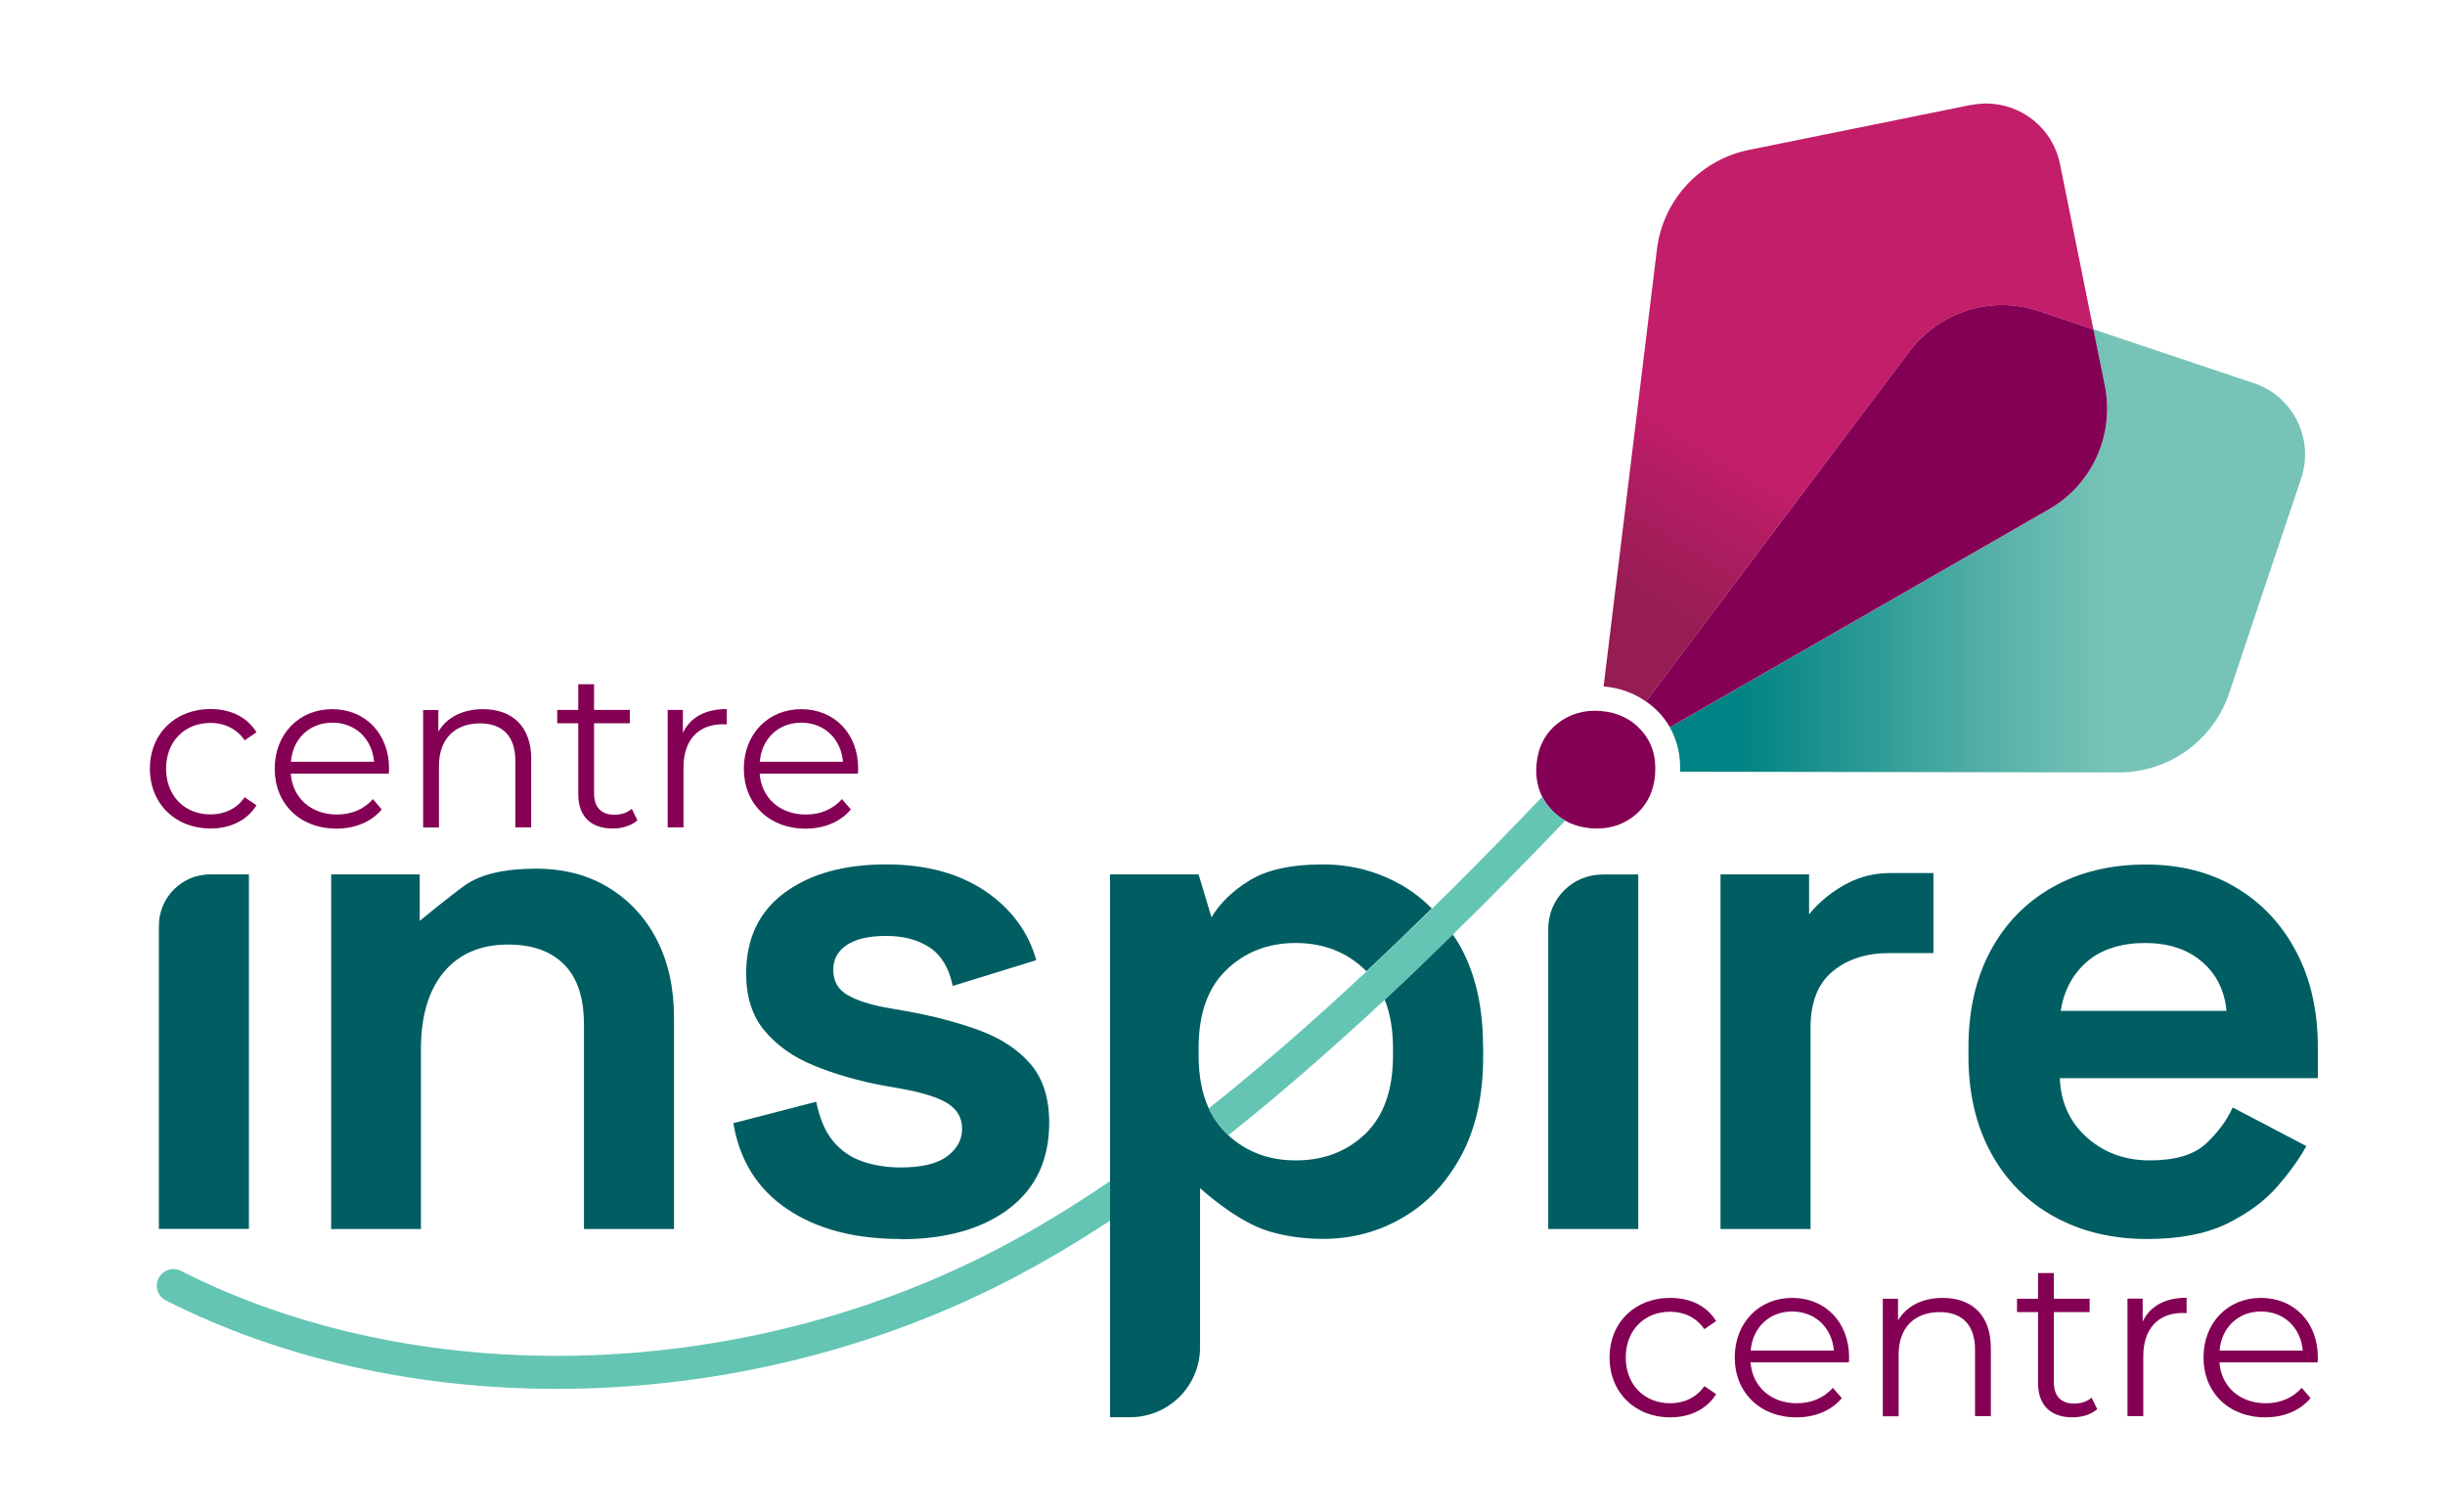 <?xml version="1.0" encoding="UTF-8"?><svg id="Layer_1" xmlns="http://www.w3.org/2000/svg" xmlns:xlink="http://www.w3.org/1999/xlink" viewBox="0 0 200.97 124.29"><defs><style>.cls-1{fill:none;}.cls-2{fill:#005e63;}.cls-3{fill:url(#linear-gradient-2);}.cls-4{fill:#65c5b4;}.cls-5{fill:#840055;}.cls-6{fill:url(#linear-gradient);}.cls-7{clip-path:url(#clippath-1);}.cls-8{clip-path:url(#clippath-3);}.cls-9{clip-path:url(#clippath-4);}.cls-10{clip-path:url(#clippath-2);}.cls-11{clip-path:url(#clippath);}</style><clipPath id="clippath"><rect class="cls-1" width="200.97" height="124.29"/></clipPath><clipPath id="clippath-1"><path class="cls-1" d="M173.01,31.7c.81,4.02-1.03,8.12-4.59,10.17l-31.16,17.92c.6,1.07.89,2.3.84,3.64l36.07.06c4.1,0,7.75-2.62,9.06-6.51l2.12-6.35,3.8-11.32c1.08-3.23-.66-6.74-3.9-7.82l-13.19-4.42.94,4.63Z"/></clipPath><linearGradient id="linear-gradient" x1="0" y1="124.29" x2="1" y2="124.29" gradientTransform="translate(137.26 6534.62) scale(52.21 -52.21)" gradientUnits="userSpaceOnUse"><stop offset="0" stop-color="#008384"/><stop offset=".11" stop-color="#008384"/><stop offset=".19" stop-color="#128c8b"/><stop offset=".53" stop-color="#5ab3aa"/><stop offset=".69" stop-color="#77c3b7"/><stop offset="1" stop-color="#77c3b7"/></linearGradient><clipPath id="clippath-2"><rect class="cls-1" width="200.97" height="124.29"/></clipPath><clipPath id="clippath-3"><path class="cls-1" d="M162.02,8.62l-18.26,3.7c-4.03.82-7.08,4.12-7.57,8.2l-4.38,35.9c1.33.12,2.49.54,3.48,1.24l21.65-28.77c2.47-3.28,6.76-4.62,10.66-3.31l4.47,1.5-.39-1.93-2.36-11.69c-.6-2.93-3.18-4.95-6.06-4.95-.41,0-.82.04-1.23.12"/></clipPath><linearGradient id="linear-gradient-2" x1="0" y1="124.23" x2="1" y2="124.23" gradientTransform="translate(121.64 7247.71) scale(58.07 -58.07)" gradientUnits="userSpaceOnUse"><stop offset="0" stop-color="#951d54"/><stop offset=".12" stop-color="#951d54"/><stop offset=".3" stop-color="#b31d62"/><stop offset=".37" stop-color="#c21e69"/><stop offset="1" stop-color="#c21e69"/></linearGradient><clipPath id="clippath-4"><rect class="cls-1" width="200.97" height="124.29"/></clipPath></defs><g class="cls-11"><path class="cls-5" d="M12.32,63.18c0-2.88,2.09-4.9,4.98-4.9,1.63,0,3.01.64,3.78,1.91l-.97.66c-.66-.97-1.69-1.43-2.81-1.43-2.11,0-3.65,1.51-3.65,3.76s1.54,3.76,3.65,3.76c1.12,0,2.15-.44,2.81-1.41l.97.66c-.77,1.25-2.15,1.91-3.78,1.91-2.88,0-4.98-2.04-4.98-4.92"/><path class="cls-5" d="M31.98,63.59h-8.08c.15,2.02,1.69,3.36,3.8,3.36,1.17,0,2.22-.42,2.95-1.27l.73.85c-.86,1.03-2.2,1.58-3.73,1.58-3.01,0-5.07-2.06-5.07-4.92s2-4.9,4.72-4.9,4.68,2,4.68,4.9c0,.11-.02.26-.02.4M23.9,62.61h6.85c-.17-1.89-1.54-3.21-3.43-3.21s-3.25,1.32-3.41,3.21"/><path class="cls-5" d="M43.66,62.41v5.6h-1.3v-5.47c0-2.04-1.06-3.08-2.9-3.08-2.08,0-3.38,1.28-3.38,3.49v5.07h-1.3v-9.66h1.25v1.78c.7-1.18,2-1.85,3.67-1.85,2.35,0,3.97,1.36,3.97,4.13"/><path class="cls-5" d="M52.4,67.42c-.51.46-1.28.68-2.04.68-1.82,0-2.83-1.03-2.83-2.81v-5.84h-1.73v-1.1h1.73v-2.11h1.3v2.11h2.94v1.1h-2.94v5.76c0,1.14.59,1.76,1.67,1.76.53,0,1.06-.16,1.43-.49l.46.94Z"/><path class="cls-5" d="M59.74,58.28v1.27c-.11,0-.22-.02-.31-.02-2.02,0-3.25,1.28-3.25,3.56v4.92h-1.3v-9.66h1.25v1.89c.61-1.28,1.84-1.96,3.62-1.96"/><path class="cls-5" d="M70.52,63.59h-8.08c.15,2.02,1.69,3.36,3.8,3.36,1.18,0,2.22-.42,2.96-1.27l.74.85c-.86,1.03-2.2,1.58-3.73,1.58-3.01,0-5.07-2.06-5.07-4.92s2-4.9,4.72-4.9,4.68,2,4.68,4.9c0,.11-.02.26-.02.4M62.44,62.61h6.85c-.17-1.89-1.54-3.21-3.43-3.21s-3.25,1.32-3.41,3.21"/><path class="cls-5" d="M132.3,111.58c0-2.88,2.09-4.9,4.98-4.9,1.63,0,3.01.64,3.78,1.91l-.97.66c-.66-.97-1.69-1.43-2.81-1.43-2.11,0-3.65,1.51-3.65,3.76s1.54,3.76,3.65,3.76c1.12,0,2.15-.44,2.81-1.41l.97.66c-.77,1.25-2.15,1.91-3.78,1.91-2.88,0-4.98-2.04-4.98-4.92"/><path class="cls-5" d="M151.97,111.98h-8.08c.15,2.02,1.69,3.36,3.8,3.36,1.18,0,2.22-.42,2.96-1.27l.74.85c-.86,1.03-2.2,1.58-3.73,1.58-3.01,0-5.07-2.06-5.07-4.92s2-4.9,4.72-4.9,4.68,2,4.68,4.9c0,.11-.02.26-.02.4M143.89,111.01h6.85c-.17-1.89-1.54-3.21-3.43-3.21s-3.25,1.32-3.41,3.21"/><path class="cls-5" d="M163.64,110.8v5.6h-1.3v-5.47c0-2.04-1.07-3.08-2.9-3.08-2.08,0-3.38,1.28-3.38,3.49v5.07h-1.3v-9.66h1.25v1.78c.7-1.17,2-1.85,3.67-1.85,2.35,0,3.96,1.36,3.96,4.13"/><path class="cls-5" d="M172.39,115.82c-.51.46-1.29.68-2.04.68-1.82,0-2.83-1.03-2.83-2.81v-5.84h-1.73v-1.1h1.73v-2.11h1.3v2.11h2.94v1.1h-2.94v5.76c0,1.14.59,1.76,1.67,1.76.53,0,1.06-.16,1.43-.49l.46.94Z"/><path class="cls-5" d="M179.73,106.67v1.27c-.11,0-.22-.02-.31-.02-2.02,0-3.25,1.29-3.25,3.56v4.92h-1.3v-9.66h1.25v1.89c.61-1.28,1.84-1.96,3.62-1.96"/><path class="cls-5" d="M190.51,111.98h-8.08c.15,2.02,1.69,3.36,3.8,3.36,1.18,0,2.22-.42,2.96-1.27l.73.85c-.86,1.03-2.2,1.58-3.73,1.58-3.01,0-5.07-2.06-5.07-4.92s2-4.9,4.72-4.9,4.68,2,4.68,4.9c0,.11-.02.26-.02.4M182.43,111.01h6.85c-.17-1.89-1.54-3.21-3.43-3.21s-3.25,1.32-3.41,3.21"/><path class="cls-2" d="M127.26,101.01v-24.67c0-2.47,2-4.46,4.46-4.46h2.94v29.14h-7.4Z"/><path class="cls-2" d="M141.42,101.01v-29.14h7.28v3.29s1.09-1.5,3.2-2.58c1.01-.52,2.16-.82,3.5-.82h3.52v6.58h-3.64c-1.88,0-3.43.5-4.64,1.5-1.21,1-1.82,2.54-1.82,4.61v16.57h-7.4Z"/><path class="cls-2" d="M176.49,101.84c-2.9,0-5.45-.62-7.67-1.85-2.21-1.23-3.94-2.97-5.17-5.23-1.23-2.25-1.85-4.9-1.85-7.96v-.7c0-3.06.61-5.71,1.82-7.96,1.21-2.25,2.92-3.99,5.11-5.23,2.19-1.23,4.74-1.85,7.63-1.85s5.35.64,7.46,1.91c2.12,1.27,3.76,3.03,4.94,5.29,1.18,2.25,1.76,4.87,1.76,7.84v2.52h-21.21c.08,2,.82,3.62,2.23,4.88,1.41,1.25,3.13,1.88,5.17,1.88s3.6-.45,4.58-1.35c.98-.9,1.72-1.9,2.23-3l6.05,3.17c-.55,1.02-1.34,2.12-2.38,3.32-1.04,1.2-2.42,2.21-4.14,3.06-1.72.84-3.92,1.26-6.58,1.26M169.38,83.09h13.63c-.16-1.68-.83-3.03-2.03-4.05-1.19-1.02-2.75-1.53-4.67-1.53s-3.59.51-4.76,1.53c-1.18,1.02-1.9,2.37-2.17,4.05"/><path class="cls-2" d="M13.06,101.01v-24.92c0-2.33,1.89-4.22,4.22-4.22h3.18v29.14h-7.4Z"/><path class="cls-2" d="M27.22,101.01v-29.14h7.28v3.82s2.41-1.99,3.7-2.91c1.29-.92,3.25-1.38,5.87-1.38,2.27,0,4.26.52,5.96,1.56,1.7,1.04,3.03,2.47,3.96,4.29.94,1.82,1.41,3.95,1.41,6.38v17.39h-7.4v-16.8c0-2.19-.54-3.84-1.62-4.93-1.08-1.1-2.61-1.65-4.61-1.65-2.27,0-4.03.76-5.29,2.26-1.25,1.51-1.88,3.61-1.88,6.32v14.8h-7.4Z"/><path class="cls-2" d="M74.03,101.84c-3.8,0-6.91-.82-9.34-2.47-2.43-1.64-3.9-3.99-4.41-7.05l6.81-1.76c.28,1.37.74,2.45,1.38,3.23.65.78,1.45,1.34,2.41,1.67s2.01.5,3.14.5c1.72,0,3-.3,3.82-.91.82-.61,1.24-1.36,1.24-2.26s-.39-1.59-1.18-2.09c-.78-.49-2.04-.89-3.76-1.2l-1.64-.29c-2.04-.39-3.9-.93-5.58-1.62-1.69-.68-3.04-1.64-4.06-2.85-1.02-1.21-1.53-2.78-1.53-4.7,0-2.9,1.06-5.12,3.17-6.67,2.11-1.55,4.89-2.32,8.34-2.32,3.25,0,5.95.73,8.11,2.17,2.15,1.45,3.56,3.35,4.23,5.7l-6.87,2.12c-.31-1.49-.95-2.54-1.91-3.17-.96-.63-2.14-.94-3.56-.94s-2.49.25-3.23.74c-.74.49-1.12,1.17-1.12,2.03,0,.94.39,1.64,1.18,2.09.78.45,1.84.79,3.17,1.03l1.65.29c2.19.39,4.18.91,5.96,1.56,1.78.65,3.19,1.57,4.23,2.76,1.04,1.2,1.56,2.81,1.56,4.85,0,3.06-1.11,5.41-3.32,7.08-2.21,1.66-5.18,2.5-8.9,2.5"/></g><g class="cls-7"><rect class="cls-6" x="137.26" y="27.08" width="52.97" height="36.42"/></g><g class="cls-10"><path class="cls-5" d="M173.01,31.7l-.94-4.63-4.47-1.5c-3.9-1.31-8.19.03-10.66,3.31l-21.65,28.77c.42.3.82.63,1.18,1.03.3.34.57.71.79,1.1l31.16-17.92c3.56-2.04,5.4-6.15,4.59-10.17"/></g><g class="cls-8"><rect class="cls-3" x="120.57" y="3.31" width="62.74" height="59.53" transform="translate(46.9 147.74) rotate(-59.79)"/></g><g class="cls-9"><path class="cls-4" d="M91.25,97.07v3.26c-3.05,2-6.01,3.73-8.87,5.18-11.35,5.75-24.14,8.65-36.62,8.65-11.41,0-22.56-2.42-32.13-7.27-.67-.34-.94-1.16-.59-1.83.34-.67,1.16-.94,1.83-.6,19.29,9.79,45.31,9.25,66.29-1.37,3.25-1.64,6.61-3.64,10.1-6.02"/><path class="cls-5" d="M136.05,63.65c-.12,1.43-.69,2.56-1.69,3.38-.87.71-1.91,1.07-3.09,1.07-.15,0-.32,0-.49-.02-.79-.07-1.51-.27-2.13-.63-.44-.25-.84-.57-1.19-.96-.28-.31-.51-.64-.7-1.01-.38-.76-.55-1.64-.47-2.61.12-1.43.7-2.58,1.72-3.39,1.01-.8,2.2-1.15,3.55-1.04,1.38.11,2.51.64,3.36,1.6.86.97,1.24,2.18,1.12,3.61"/><path class="cls-4" d="M128.66,67.45c-3.18,3.33-6.25,6.44-9.23,9.36-1.91,1.87-3.77,3.65-5.6,5.36-4.5,4.18-8.79,7.9-12.86,11.14-.05-.04-.1-.08-.14-.13-.16-.15-.3-.3-.43-.46-.13-.14-.24-.29-.35-.44-.04-.05-.07-.1-.11-.16-.07-.1-.14-.2-.2-.31-.04-.07-.08-.14-.12-.21-.07-.11-.13-.24-.19-.36-.02-.05-.07-.14-.07-.14,4.1-3.25,8.42-7.01,12.97-11.26,4.57-4.26,9.36-9.02,14.44-14.36.19.37.41.71.7,1.01.35.39.76.71,1.19.96"/><path class="cls-2" d="M121.91,85.97v.94c0,3.17-.61,5.87-1.82,8.11-1.21,2.23-2.82,3.93-4.82,5.08-1.99,1.16-4.17,1.73-6.52,1.73-1.76,0-3.22-.26-4.44-.62-2.67-.78-5.67-3.55-5.67-3.55v13.07c0,3.19-2.57,5.76-5.76,5.76h-1.64v-44.62h7.28l1.06,3.53c.67-1.13,1.7-2.15,3.11-3.02,1.41-.88,3.43-1.33,6.05-1.33,2.35,0,4.52.58,6.52,1.73.89.52,1.7,1.16,2.43,1.89-1.82,1.79-3.62,3.52-5.38,5.16-.04-.04-.07-.08-.11-.11-1.52-1.47-3.43-2.21-5.7-2.21s-4.17.74-5.69,2.21c-1.53,1.46-2.29,3.61-2.29,6.43v.59c0,1.7.28,3.15.83,4.36,0,0,.04.09.07.14.06.12.12.25.19.36.04.07.08.14.12.21.06.11.13.21.2.31.04.05.07.11.11.16.11.15.22.3.35.44.13.16.28.31.43.46.05.05.1.09.14.13,1.5,1.38,3.35,2.07,5.55,2.07,2.31,0,4.22-.74,5.73-2.2,1.51-1.47,2.26-3.61,2.26-6.43v-.59c0-1.53-.23-2.85-.68-3.98,1.83-1.7,3.69-3.49,5.6-5.36.23.34.46.68.66,1.06,1.21,2.23,1.82,4.94,1.82,8.11"/><path class="cls-2" d="M119.43,76.81c-1.91,1.87-3.77,3.65-5.6,5.36h0c1.82-1.7,3.7-3.51,5.6-5.37,0,0,0,0,0,.01"/></g></svg>